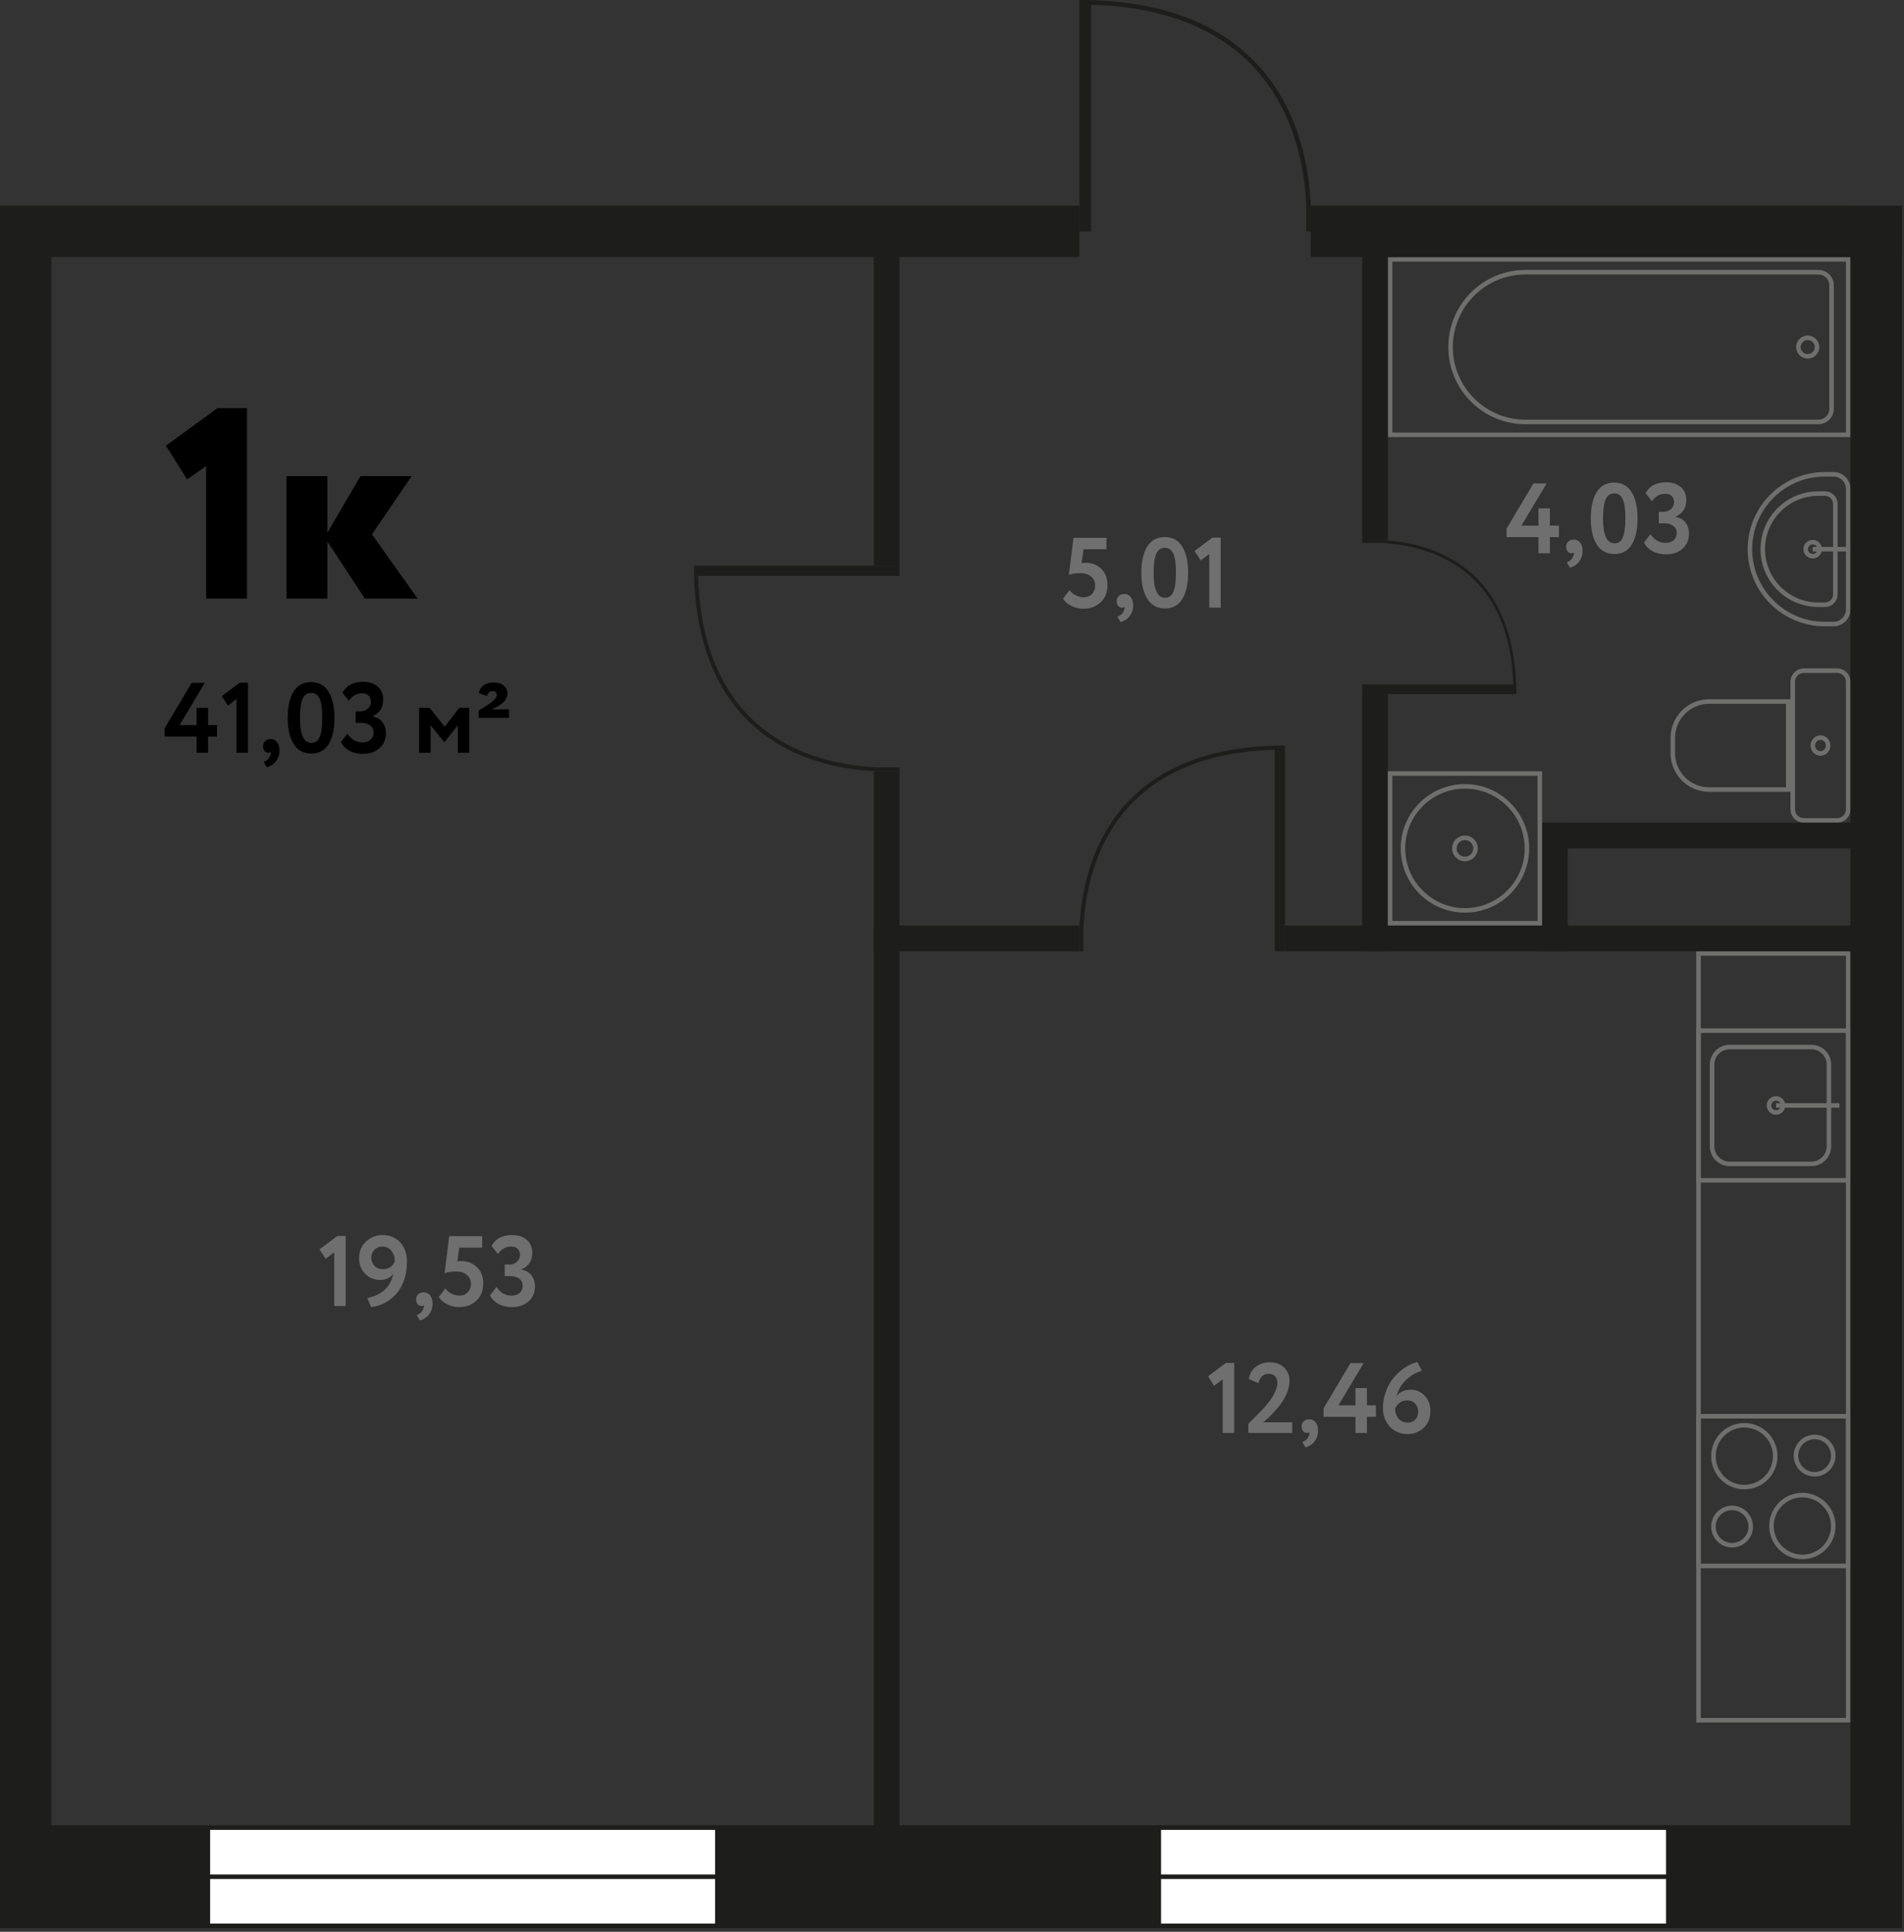 <svg width="210" height="213" viewBox="0 0 210 213" fill="none" xmlns="http://www.w3.org/2000/svg">
<rect x="0" y="0" width="210" height="213" fill="#333333" stroke="none"/>
<g clip-path="url(#clip0)">
<path d="M144.071 25.512V22.706H144.072C143.939 19.096 143.017 12.681 138.557 7.705C134.483 3.16 128.353 0.748 120.331 0.518V25.512H119.055V0.495V0C127.857 0 134.543 2.482 138.929 7.378C143.491 12.47 144.432 19.022 144.567 22.706H144.567V25.512H144.071V25.512Z" fill="#1D1D1B"/>
<path d="M99.213 84.599H96.718V84.599C93.51 84.481 87.807 83.662 83.384 79.697C79.344 76.076 77.2 70.627 76.996 63.496H99.213V62.362H76.976H76.535C76.535 70.186 78.742 76.129 83.094 80.028C87.62 84.083 93.444 84.919 96.718 85.039V85.039H99.213V84.599H99.213Z" fill="#1D1D1B"/>
<path d="M119.496 104.882V102.387H119.495C119.613 99.179 120.433 93.477 124.397 89.054C128.018 85.013 133.468 82.869 140.598 82.665V104.882H141.732V82.645V82.205C133.909 82.205 127.965 84.411 124.066 88.763C120.012 93.289 119.175 99.113 119.055 102.387H119.055V104.882H119.496Z" fill="#1D1D1B"/>
<path d="M150.236 59.854H152.107V59.853C154.513 59.94 158.79 60.547 162.107 63.48C165.138 66.159 166.746 70.191 166.899 75.466H150.236L150.236 76.535H166.914H167.244C167.244 70.747 165.589 66.12 162.325 63.235C158.931 60.235 154.563 59.616 152.107 59.528V59.528H150.236V59.854Z" fill="#1D1D1B"/>
<path d="M203.595 28.846V47.689H153.571V28.846H203.595ZM204.095 28.346H153.071V48.189H204.095V28.346Z" fill="#6F6F6E"/>
<path d="M200.571 30.264C201.227 30.264 201.76 30.797 201.76 31.453V45.083C201.76 45.738 201.227 46.272 200.571 46.272H168.244C163.831 46.272 160.24 42.681 160.24 38.268C160.24 33.854 163.831 30.264 168.244 30.264H200.571ZM200.571 29.764H168.244C163.548 29.764 159.74 33.571 159.74 38.268V38.268C159.74 42.964 163.548 46.772 168.244 46.772H200.571C201.504 46.772 202.26 46.016 202.26 45.083V31.453C202.26 30.52 201.504 29.764 200.571 29.764Z" fill="#6F6F6E"/>
<path d="M199.381 37.492C199.809 37.492 200.157 37.84 200.157 38.268C200.157 38.695 199.809 39.043 199.381 39.043C198.953 39.043 198.606 38.695 198.606 38.268C198.606 37.84 198.953 37.492 199.381 37.492ZM199.381 36.992C198.677 36.992 198.106 37.563 198.106 38.268C198.106 38.972 198.677 39.543 199.381 39.543C200.086 39.543 200.657 38.972 200.657 38.268C200.657 37.563 200.086 36.992 199.381 36.992Z" fill="#6F6F6E"/>
<path d="M203.595 105.382V189.421H187.587V105.382H203.595ZM204.095 104.882H187.087V189.921H204.095V104.882Z" fill="#6F6F6E"/>
<path d="M203.595 156.405V172.413H187.587V156.405H203.595ZM204.095 155.905H187.087V172.913H204.095V155.905Z" fill="#6F6F6E"/>
<path d="M200.142 158.69C201.139 158.69 201.949 159.501 201.949 160.497C201.949 161.494 201.139 162.305 200.142 162.305C199.146 162.305 198.335 161.494 198.335 160.497C198.335 159.501 199.146 158.69 200.142 158.69ZM200.142 158.19C198.868 158.19 197.835 159.223 197.835 160.497C197.835 161.772 198.868 162.805 200.142 162.805C201.416 162.805 202.449 161.772 202.449 160.497C202.449 159.223 201.416 158.19 200.142 158.19Z" fill="#6F6F6E"/>
<path d="M192.39 157.402C194.131 157.402 195.548 158.818 195.548 160.56C195.548 162.301 194.131 163.718 192.39 163.718C190.649 163.718 189.232 162.301 189.232 160.56C189.232 158.818 190.649 157.402 192.39 157.402ZM192.39 156.902C190.37 156.902 188.732 158.54 188.732 160.56C188.732 162.58 190.37 164.218 192.39 164.218C194.41 164.218 196.048 162.58 196.048 160.56C196.048 158.54 194.41 156.902 192.39 156.902Z" fill="#6F6F6E"/>
<path d="M191.039 166.514C192.035 166.514 192.846 167.325 192.846 168.321C192.846 169.318 192.035 170.128 191.039 170.128C190.043 170.128 189.232 169.318 189.232 168.321C189.232 167.325 190.043 166.514 191.039 166.514ZM191.039 166.014C189.765 166.014 188.732 167.047 188.732 168.321C188.732 169.595 189.765 170.628 191.039 170.628C192.313 170.628 193.346 169.595 193.346 168.321C193.346 167.047 192.313 166.014 191.039 166.014Z" fill="#6F6F6E"/>
<path d="M198.791 165.101C200.533 165.101 201.949 166.518 201.949 168.259C201.949 170 200.533 171.417 198.791 171.417C197.05 171.417 195.633 170 195.633 168.259C195.633 166.518 197.05 165.101 198.791 165.101ZM198.791 164.601C196.771 164.601 195.133 166.239 195.133 168.259C195.133 170.279 196.771 171.917 198.791 171.917C200.812 171.917 202.449 170.279 202.449 168.259C202.449 166.239 200.812 164.601 198.791 164.601Z" fill="#6F6F6E"/>
<path d="M203.595 113.886V129.894H187.587V113.886H203.595ZM204.095 113.386H187.087V130.394H204.095V113.386Z" fill="#6F6F6E"/>
<path d="M199.781 115.697C200.711 115.697 201.468 116.454 201.468 117.384V126.395C201.468 127.325 200.711 128.082 199.781 128.082H190.77C189.84 128.082 189.083 127.325 189.083 126.395V117.384C189.083 116.454 189.84 115.697 190.77 115.697H199.781ZM199.781 115.197H190.77C189.562 115.197 188.583 116.176 188.583 117.384V126.395C188.583 127.603 189.562 128.582 190.77 128.582H199.781C200.989 128.582 201.968 127.603 201.968 126.395V117.384C201.968 116.176 200.989 115.197 199.781 115.197Z" fill="#6F6F6E"/>
<path d="M195.884 121.365C196.173 121.365 196.409 121.601 196.409 121.89C196.409 122.179 196.173 122.414 195.884 122.414C195.595 122.414 195.36 122.179 195.36 121.89C195.36 121.601 195.595 121.365 195.884 121.365ZM195.884 120.865C195.318 120.865 194.86 121.324 194.86 121.89C194.86 122.456 195.318 122.914 195.884 122.914C196.45 122.914 196.909 122.456 196.909 121.89C196.909 121.324 196.45 120.865 195.884 120.865Z" fill="#6F6F6E"/>
<path d="M202.882 121.64H195.884V122.14H202.882V121.64Z" fill="#6F6F6E"/>
<path d="M202.232 52.548C202.983 52.548 203.595 53.159 203.595 53.91V67.194C203.595 67.945 202.983 68.556 202.232 68.556H201.26C196.846 68.556 193.256 64.965 193.256 60.552C193.256 56.139 196.846 52.548 201.26 52.548H202.232V52.548ZM202.232 52.048H201.26C196.563 52.048 192.756 55.855 192.756 60.552C192.756 65.249 196.563 69.056 201.26 69.056H202.232C203.261 69.056 204.095 68.222 204.095 67.194V53.91C204.095 52.882 203.261 52.048 202.232 52.048Z" fill="#6F6F6E"/>
<path d="M201.28 54.674C201.775 54.674 202.177 55.076 202.177 55.571V65.533C202.177 66.028 201.775 66.43 201.28 66.43H200.551C197.31 66.43 194.673 63.793 194.673 60.552C194.673 57.311 197.31 54.674 200.551 54.674H201.28ZM201.28 54.174H200.551C197.029 54.174 194.173 57.029 194.173 60.552C194.173 64.075 197.029 66.93 200.551 66.93H201.28C202.052 66.93 202.677 66.305 202.677 65.533V55.571C202.677 54.799 202.052 54.174 201.28 54.174Z" fill="#6F6F6E"/>
<path d="M199.931 60.028C200.22 60.028 200.456 60.263 200.456 60.552C200.456 60.841 200.22 61.077 199.931 61.077C199.642 61.077 199.407 60.841 199.407 60.552C199.407 60.263 199.642 60.028 199.931 60.028ZM199.931 59.528C199.365 59.528 198.907 59.986 198.907 60.552C198.907 61.118 199.365 61.577 199.931 61.577C200.497 61.577 200.956 61.118 200.956 60.552C200.956 59.986 200.497 59.528 199.931 59.528Z" fill="#6F6F6E"/>
<path d="M204.094 60.302H199.931V60.802H204.094V60.302Z" fill="#6F6F6E"/>
<path d="M196.98 77.602V86.807H188.504C186.435 86.807 184.752 85.124 184.752 83.055V81.354C184.752 79.285 186.435 77.602 188.504 77.602H196.98V77.602ZM197.48 77.102H188.504C186.156 77.102 184.252 79.006 184.252 81.354V83.055C184.252 85.403 186.156 87.307 188.504 87.307H197.48V77.102Z" fill="#6F6F6E"/>
<path d="M202.622 74.201C203.158 74.201 203.595 74.637 203.595 75.174V89.236C203.595 89.772 203.158 90.209 202.622 90.209H198.953C198.417 90.209 197.98 89.772 197.98 89.236V75.174C197.98 74.637 198.417 74.201 198.953 74.201H202.622ZM202.622 73.701H198.953C198.14 73.701 197.48 74.36 197.48 75.174V89.236C197.48 90.049 198.14 90.709 198.953 90.709H202.622C203.435 90.709 204.095 90.049 204.095 89.236V75.174C204.095 74.36 203.435 73.701 202.622 73.701Z" fill="#6F6F6E"/>
<path d="M200.787 81.579C201.115 81.579 201.382 81.86 201.382 82.205C201.382 82.55 201.115 82.83 200.787 82.83C200.46 82.83 200.193 82.55 200.193 82.205C200.193 81.86 200.46 81.579 200.787 81.579ZM200.787 81.079C200.183 81.079 199.693 81.583 199.693 82.205C199.693 82.826 200.183 83.33 200.787 83.33C201.392 83.33 201.882 82.826 201.882 82.205C201.882 81.583 201.392 81.079 200.787 81.079Z" fill="#6F6F6E"/>
<path d="M119.055 22.677H0V28.346H119.055V22.677Z" fill="#1D1D1B"/>
<path d="M209.764 22.677H144.567V28.346H209.764V22.677Z" fill="#1D1D1B"/>
<path d="M209.764 22.677H204.094V212.598H209.764V22.677Z" fill="#1D1D1B"/>
<path d="M5.669 25.512H0V212.598H5.669V25.512Z" fill="#1D1D1B"/>
<path d="M209.764 201.26H0V212.598H209.764V201.26Z" fill="#1D1D1B"/>
<path d="M99.213 85.039H96.378V209.764H99.213V85.039Z" fill="#1D1D1B"/>
<path d="M99.213 25.512H96.378V62.362H99.213V25.512Z" fill="#1D1D1B"/>
<path d="M119.055 102.047H96.378V104.882H119.055V102.047Z" fill="#1D1D1B"/>
<path d="M206.929 102.047H141.732V104.882H206.929V102.047Z" fill="#1D1D1B"/>
<path d="M153.071 76.535H150.236V104.882H153.071V76.535Z" fill="#1D1D1B"/>
<path d="M153.071 25.512H150.236V59.528H153.071V25.512Z" fill="#1D1D1B"/>
<path d="M172.913 90.709H170.079V104.882H172.913V90.709Z" fill="#1D1D1B"/>
<path d="M206.929 90.709H170.079V93.543H206.929V90.709Z" fill="#1D1D1B"/>
<path d="M79.12 201.51H22.927V212.349H79.12V201.51Z" fill="white"/>
<path d="M78.87 201.76V212.098H23.177V201.76H78.87ZM79.37 201.26H22.677V212.598H79.37V201.26Z" fill="#1D1D1B"/>
<path d="M79.37 206.679H22.677V207.179H79.37V206.679Z" fill="#1D1D1B"/>
<path d="M184.002 201.51H127.809V212.349H184.002V201.51Z" fill="white"/>
<path d="M183.752 201.76V212.098H128.059V201.76H183.752ZM184.252 201.26H127.559V212.598H184.252V201.26Z" fill="#1D1D1B"/>
<path d="M184.252 206.679H127.559V207.179H184.252V206.679Z" fill="#1D1D1B"/>
<path d="M169.579 85.539V101.547H153.571V85.539H169.579ZM170.079 85.039H153.071V102.047H170.079V85.039Z" fill="#6F6F6E"/>
<path d="M161.575 86.957C165.207 86.957 168.161 89.911 168.161 93.543C168.161 97.175 165.207 100.13 161.575 100.13C157.943 100.13 154.988 97.175 154.988 93.543C154.988 89.911 157.943 86.957 161.575 86.957ZM161.575 86.457C157.661 86.457 154.488 89.629 154.488 93.543C154.488 97.457 157.661 100.63 161.575 100.63C165.489 100.63 168.661 97.457 168.661 93.543C168.661 89.629 165.489 86.457 161.575 86.457Z" fill="#6F6F6E"/>
<path d="M161.575 92.626C162.081 92.626 162.492 93.037 162.492 93.543C162.492 94.049 162.081 94.461 161.575 94.461C161.069 94.461 160.658 94.049 160.658 93.543C160.658 93.037 161.069 92.626 161.575 92.626ZM161.575 92.126C160.792 92.126 160.158 92.76 160.158 93.543C160.158 94.326 160.792 94.961 161.575 94.961C162.358 94.961 162.992 94.326 162.992 93.543C162.992 92.76 162.358 92.126 161.575 92.126Z" fill="#6F6F6E"/>
<path d="M133.242 151.752L135.211 150.278H136.124V158H134.859V152.082L133.913 152.797L133.242 151.752ZM137.682 158V156.988C138.614 156.071 139.226 155.444 139.519 155.107C140.429 154.066 140.883 153.189 140.883 152.478C140.883 152.163 140.799 151.917 140.63 151.741C140.462 151.565 140.22 151.477 139.904 151.477C139.633 151.477 139.398 151.569 139.2 151.752C139.01 151.928 138.874 152.181 138.793 152.511L137.737 152.038C137.84 151.473 138.097 151.03 138.507 150.707C138.925 150.377 139.439 150.212 140.047 150.212C140.737 150.212 141.272 150.41 141.653 150.806C142.035 151.202 142.225 151.675 142.225 152.225C142.225 152.628 142.141 153.05 141.972 153.49C141.804 153.923 141.609 154.3 141.389 154.623C141.169 154.946 140.902 155.276 140.586 155.613C140.278 155.95 140.036 156.2 139.86 156.361C139.692 156.515 139.512 156.669 139.321 156.823H142.522V158H137.682ZM143.561 157.296C143.561 157.061 143.634 156.871 143.781 156.724C143.935 156.57 144.144 156.493 144.408 156.493C144.701 156.493 144.936 156.61 145.112 156.845C145.288 157.072 145.376 157.366 145.376 157.725C145.376 158.187 145.251 158.583 145.002 158.913C144.76 159.243 144.419 159.47 143.979 159.595L143.638 159.001C143.961 158.884 144.184 158.689 144.309 158.418C144.419 158.191 144.452 158.022 144.408 157.912C144.364 157.971 144.269 158 144.122 158C143.975 158 143.843 157.934 143.726 157.802C143.616 157.663 143.561 157.494 143.561 157.296ZM149.5 158V156.218H145.98V155.283L148.95 150.3H150.402L147.619 154.953H149.5V153.05H150.765V154.953H151.755V156.218H150.765V158H149.5ZM152.53 155.272C152.53 154.597 152.647 153.959 152.882 153.358C153.117 152.749 153.421 152.236 153.795 151.818C154.169 151.393 154.572 151.041 155.005 150.762C155.445 150.483 155.881 150.289 156.314 150.179L156.831 151.136C156.171 151.334 155.584 151.675 155.071 152.159C154.565 152.643 154.217 153.241 154.026 153.952C154.371 153.475 154.899 153.237 155.61 153.237C156.211 153.237 156.721 153.457 157.139 153.897C157.557 154.337 157.766 154.902 157.766 155.591C157.766 156.361 157.517 156.977 157.018 157.439C156.519 157.894 155.94 158.121 155.28 158.121C154.444 158.121 153.777 157.846 153.278 157.296C152.779 156.746 152.53 156.071 152.53 155.272ZM153.872 155.283C153.872 155.738 153.997 156.115 154.246 156.416C154.495 156.709 154.844 156.856 155.291 156.856C155.628 156.856 155.9 156.742 156.105 156.515C156.318 156.28 156.424 156.002 156.424 155.679C156.424 155.312 156.314 155.012 156.094 154.777C155.881 154.535 155.577 154.414 155.181 154.414C154.866 154.414 154.598 154.498 154.378 154.667C154.158 154.836 153.989 155.041 153.872 155.283Z" fill="#706F6F"/>
<path d="M35.242 137.752L37.211 136.278H38.124V144H36.859V138.082L35.913 138.797L35.242 137.752ZM44.885 139.116C44.885 140.546 44.511 141.705 43.763 142.592C43.023 143.472 42.08 143.982 40.936 144.121L40.518 143.12C42.117 142.797 43.074 141.903 43.389 140.436C43.052 140.898 42.564 141.129 41.926 141.129C41.274 141.129 40.724 140.902 40.276 140.447C39.829 139.992 39.605 139.424 39.605 138.742C39.605 137.972 39.866 137.352 40.386 136.883C40.907 136.414 41.497 136.179 42.157 136.179C43.001 136.179 43.664 136.45 44.148 136.993C44.64 137.536 44.885 138.243 44.885 139.116ZM43.543 139.105C43.543 138.636 43.422 138.243 43.18 137.928C42.938 137.605 42.597 137.444 42.157 137.444C41.813 137.444 41.523 137.565 41.288 137.807C41.061 138.049 40.947 138.331 40.947 138.654C40.947 139.006 41.065 139.31 41.299 139.567C41.534 139.816 41.846 139.941 42.234 139.941C42.843 139.941 43.279 139.662 43.543 139.105ZM45.894 143.296C45.894 143.061 45.967 142.871 46.114 142.724C46.268 142.57 46.477 142.493 46.741 142.493C47.034 142.493 47.269 142.61 47.445 142.845C47.621 143.072 47.709 143.366 47.709 143.725C47.709 144.187 47.584 144.583 47.335 144.913C47.093 145.243 46.752 145.47 46.312 145.595L45.971 145.001C46.294 144.884 46.517 144.689 46.642 144.418C46.752 144.191 46.785 144.022 46.741 143.912C46.697 143.971 46.602 144 46.455 144C46.308 144 46.176 143.934 46.059 143.802C45.949 143.663 45.894 143.494 45.894 143.296ZM49.039 140.392L49.545 136.3H53.186V137.565H50.656L50.436 139.094C50.598 139.065 50.744 139.05 50.876 139.05C51.573 139.05 52.149 139.274 52.603 139.721C53.065 140.168 53.296 140.762 53.296 141.503C53.296 142.31 53.043 142.948 52.537 143.417C52.031 143.886 51.401 144.121 50.645 144.121C50.213 144.121 49.784 144.026 49.358 143.835C48.94 143.637 48.618 143.366 48.39 143.021L49.116 142.064C49.278 142.299 49.505 142.489 49.798 142.636C50.092 142.783 50.385 142.856 50.678 142.856C51.045 142.856 51.346 142.735 51.58 142.493C51.822 142.251 51.943 141.939 51.943 141.558C51.943 141.162 51.797 140.836 51.503 140.579C51.21 140.322 50.81 140.194 50.304 140.194C49.769 140.194 49.347 140.26 49.039 140.392ZM56.483 144.121C55.911 144.121 55.412 144.007 54.987 143.78C54.562 143.545 54.246 143.226 54.041 142.823L54.756 141.899C55.188 142.537 55.739 142.856 56.406 142.856C56.802 142.856 57.106 142.757 57.319 142.559C57.539 142.354 57.649 142.097 57.649 141.789C57.649 141.437 57.52 141.169 57.264 140.986C57.014 140.795 56.666 140.7 56.219 140.7H55.669V139.435H56.164C56.494 139.435 56.773 139.34 57 139.149C57.234 138.951 57.352 138.694 57.352 138.379C57.352 138.093 57.267 137.866 57.099 137.697C56.938 137.528 56.696 137.444 56.373 137.444C55.779 137.444 55.295 137.719 54.921 138.269L54.217 137.378C54.642 136.579 55.401 136.179 56.494 136.179C57.161 136.179 57.697 136.355 58.1 136.707C58.503 137.059 58.705 137.536 58.705 138.137C58.705 139.01 58.312 139.618 57.528 139.963V139.996C57.997 140.077 58.36 140.286 58.617 140.623C58.873 140.96 59.002 141.364 59.002 141.833C59.002 142.53 58.764 143.087 58.287 143.505C57.81 143.916 57.209 144.121 56.483 144.121Z" fill="#706F6F"/>
<path d="M117.891 63.392L118.397 59.3H122.038V60.565H119.508L119.288 62.094C119.449 62.065 119.596 62.05 119.728 62.05C120.425 62.05 121 62.274 121.455 62.721C121.917 63.168 122.148 63.762 122.148 64.503C122.148 65.31 121.895 65.948 121.389 66.417C120.883 66.886 120.252 67.121 119.497 67.121C119.064 67.121 118.635 67.026 118.21 66.835C117.792 66.637 117.469 66.366 117.242 66.021L117.968 65.064C118.129 65.299 118.357 65.489 118.65 65.636C118.943 65.783 119.237 65.856 119.53 65.856C119.897 65.856 120.197 65.735 120.432 65.493C120.674 65.251 120.795 64.939 120.795 64.558C120.795 64.162 120.648 63.836 120.355 63.579C120.062 63.322 119.662 63.194 119.156 63.194C118.621 63.194 118.199 63.26 117.891 63.392ZM123.167 66.296C123.167 66.061 123.241 65.871 123.387 65.724C123.541 65.57 123.75 65.493 124.014 65.493C124.308 65.493 124.542 65.61 124.718 65.845C124.894 66.072 124.982 66.366 124.982 66.725C124.982 67.187 124.858 67.583 124.608 67.913C124.366 68.243 124.025 68.47 123.585 68.595L123.244 68.001C123.567 67.884 123.791 67.689 123.915 67.418C124.025 67.191 124.058 67.022 124.014 66.912C123.97 66.971 123.875 67 123.728 67C123.582 67 123.45 66.934 123.332 66.802C123.222 66.663 123.167 66.494 123.167 66.296ZM126.544 66.032C126.104 65.328 125.884 64.367 125.884 63.15C125.884 61.933 126.1 60.972 126.533 60.268C126.966 59.564 127.611 59.212 128.469 59.212C129.32 59.212 129.961 59.564 130.394 60.268C130.827 60.972 131.043 61.933 131.043 63.15C131.043 64.375 130.83 65.339 130.405 66.043C129.98 66.74 129.342 67.088 128.491 67.088C127.633 67.088 126.984 66.736 126.544 66.032ZM127.237 63.15C127.237 64.991 127.655 65.911 128.491 65.911C128.924 65.911 129.232 65.695 129.415 65.262C129.606 64.822 129.701 64.118 129.701 63.15C129.701 62.189 129.606 61.493 129.415 61.06C129.224 60.62 128.909 60.4 128.469 60.4C128.036 60.4 127.721 60.624 127.523 61.071C127.332 61.518 127.237 62.211 127.237 63.15ZM131.755 60.752L133.724 59.278H134.637V67H133.372V61.082L132.426 61.797L131.755 60.752Z" fill="#706F6F"/>
<path d="M169.685 61V59.218H166.165V58.283L169.135 53.3H170.587L167.804 57.953H169.685V56.05H170.95V57.953H171.94V59.218H170.95V61H169.685ZM172.737 60.296C172.737 60.061 172.81 59.871 172.957 59.724C173.111 59.57 173.32 59.493 173.584 59.493C173.877 59.493 174.112 59.61 174.288 59.845C174.464 60.072 174.552 60.366 174.552 60.725C174.552 61.187 174.427 61.583 174.178 61.913C173.936 62.243 173.595 62.47 173.155 62.595L172.814 62.001C173.136 61.884 173.36 61.689 173.485 61.418C173.595 61.191 173.628 61.022 173.584 60.912C173.54 60.971 173.444 61 173.298 61C173.151 61 173.019 60.934 172.902 60.802C172.792 60.663 172.737 60.494 172.737 60.296ZM176.113 60.032C175.673 59.328 175.453 58.367 175.453 57.15C175.453 55.933 175.67 54.972 176.102 54.268C176.535 53.564 177.18 53.212 178.038 53.212C178.889 53.212 179.531 53.564 179.963 54.268C180.396 54.972 180.612 55.933 180.612 57.15C180.612 58.375 180.4 59.339 179.974 60.043C179.549 60.74 178.911 61.088 178.06 61.088C177.202 61.088 176.553 60.736 176.113 60.032ZM176.806 57.15C176.806 58.991 177.224 59.911 178.06 59.911C178.493 59.911 178.801 59.695 178.984 59.262C179.175 58.822 179.27 58.118 179.27 57.15C179.27 56.189 179.175 55.493 178.984 55.06C178.794 54.62 178.478 54.4 178.038 54.4C177.606 54.4 177.29 54.624 177.092 55.071C176.902 55.518 176.806 56.211 176.806 57.15ZM183.766 61.121C183.194 61.121 182.695 61.007 182.27 60.78C181.845 60.545 181.529 60.226 181.324 59.823L182.039 58.899C182.472 59.537 183.022 59.856 183.689 59.856C184.085 59.856 184.389 59.757 184.602 59.559C184.822 59.354 184.932 59.097 184.932 58.789C184.932 58.437 184.804 58.169 184.547 57.986C184.298 57.795 183.949 57.7 183.502 57.7H182.952V56.435H183.447C183.777 56.435 184.056 56.34 184.283 56.149C184.518 55.951 184.635 55.694 184.635 55.379C184.635 55.093 184.551 54.866 184.382 54.697C184.221 54.528 183.979 54.444 183.656 54.444C183.062 54.444 182.578 54.719 182.204 55.269L181.5 54.378C181.925 53.579 182.684 53.179 183.777 53.179C184.444 53.179 184.98 53.355 185.383 53.707C185.786 54.059 185.988 54.536 185.988 55.137C185.988 56.01 185.596 56.618 184.811 56.963V56.996C185.28 57.077 185.643 57.286 185.9 57.623C186.157 57.96 186.285 58.364 186.285 58.833C186.285 59.53 186.047 60.087 185.57 60.505C185.093 60.916 184.492 61.121 183.766 61.121Z" fill="#706F6F"/>
<path d="M18.3 49.14L24 45H27.24V66H22.74V51.39L20.64 52.86L18.3 49.14ZM31.603 66V52.5H36.103V58.74L39.763 52.5H45.403L41.023 58.92L46.063 66H40.243L36.103 59.7V66H31.603Z" fill="black"/>
<path d="M21.685 83V81.218H18.165V80.283L21.135 75.3H22.587L19.804 79.953H21.685V78.05H22.95V79.953H23.94V81.218H22.95V83H21.685ZM24.462 76.752L26.431 75.278H27.344V83H26.079V77.082L25.133 77.797L24.462 76.752ZM29.012 82.296C29.012 82.061 29.085 81.871 29.232 81.724C29.386 81.57 29.595 81.493 29.859 81.493C30.152 81.493 30.387 81.61 30.563 81.845C30.739 82.072 30.827 82.366 30.827 82.725C30.827 83.187 30.703 83.583 30.453 83.913C30.211 84.243 29.87 84.47 29.43 84.595L29.089 84.001C29.412 83.884 29.636 83.689 29.76 83.418C29.87 83.191 29.903 83.022 29.859 82.912C29.815 82.971 29.72 83 29.573 83C29.427 83 29.294 82.934 29.177 82.802C29.067 82.663 29.012 82.494 29.012 82.296ZM32.389 82.032C31.949 81.328 31.729 80.367 31.729 79.15C31.729 77.933 31.945 76.972 32.378 76.268C32.81 75.564 33.456 75.212 34.314 75.212C35.164 75.212 35.806 75.564 36.239 76.268C36.671 76.972 36.888 77.933 36.888 79.15C36.888 80.375 36.675 81.339 36.25 82.043C35.824 82.74 35.186 83.088 34.336 83.088C33.478 83.088 32.829 82.736 32.389 82.032ZM33.082 79.15C33.082 80.991 33.5 81.911 34.336 81.911C34.768 81.911 35.076 81.695 35.26 81.262C35.45 80.822 35.546 80.118 35.546 79.15C35.546 78.189 35.45 77.493 35.26 77.06C35.069 76.62 34.754 76.4 34.314 76.4C33.881 76.4 33.566 76.624 33.368 77.071C33.177 77.518 33.082 78.211 33.082 79.15ZM40.041 83.121C39.469 83.121 38.971 83.007 38.545 82.78C38.12 82.545 37.805 82.226 37.599 81.823L38.314 80.899C38.747 81.537 39.297 81.856 39.964 81.856C40.36 81.856 40.665 81.757 40.877 81.559C41.097 81.354 41.207 81.097 41.207 80.789C41.207 80.437 41.079 80.169 40.822 79.986C40.573 79.795 40.225 79.7 39.777 79.7H39.227V78.435H39.722C40.052 78.435 40.331 78.34 40.558 78.149C40.793 77.951 40.91 77.694 40.91 77.379C40.91 77.093 40.826 76.866 40.657 76.697C40.496 76.528 40.254 76.444 39.931 76.444C39.337 76.444 38.853 76.719 38.479 77.269L37.775 76.378C38.201 75.579 38.96 75.179 40.052 75.179C40.72 75.179 41.255 75.355 41.658 75.707C42.062 76.059 42.263 76.536 42.263 77.137C42.263 78.01 41.871 78.618 41.086 78.963V78.996C41.556 79.077 41.919 79.286 42.175 79.623C42.432 79.96 42.56 80.364 42.56 80.833C42.56 81.53 42.322 82.087 41.845 82.505C41.369 82.916 40.767 83.121 40.041 83.121ZM46.225 83V78.05H47.37L49.053 80.118L50.648 78.05H51.758V83H50.493V79.975L49.031 81.823H48.998L47.49 79.975V83H46.225ZM52.791 79.15V78.347C53.656 77.834 54.214 77.452 54.463 77.203C54.683 76.99 54.793 76.796 54.793 76.62C54.793 76.488 54.749 76.385 54.661 76.312C54.58 76.231 54.467 76.191 54.32 76.191C54.173 76.191 54.041 76.25 53.924 76.367C53.814 76.477 53.748 76.602 53.726 76.741L52.813 76.422C52.872 76.063 53.044 75.78 53.33 75.575C53.616 75.362 53.983 75.256 54.43 75.256C54.921 75.256 55.299 75.37 55.563 75.597C55.834 75.817 55.97 76.11 55.97 76.477C55.97 77.152 55.387 77.731 54.221 78.215H56.146V79.15H52.791Z" fill="black"/>
</g>
<defs>
<clipPath id="clip0">
<rect width="209.764" height="212.598" fill="white"/>
</clipPath>
</defs>
</svg>
